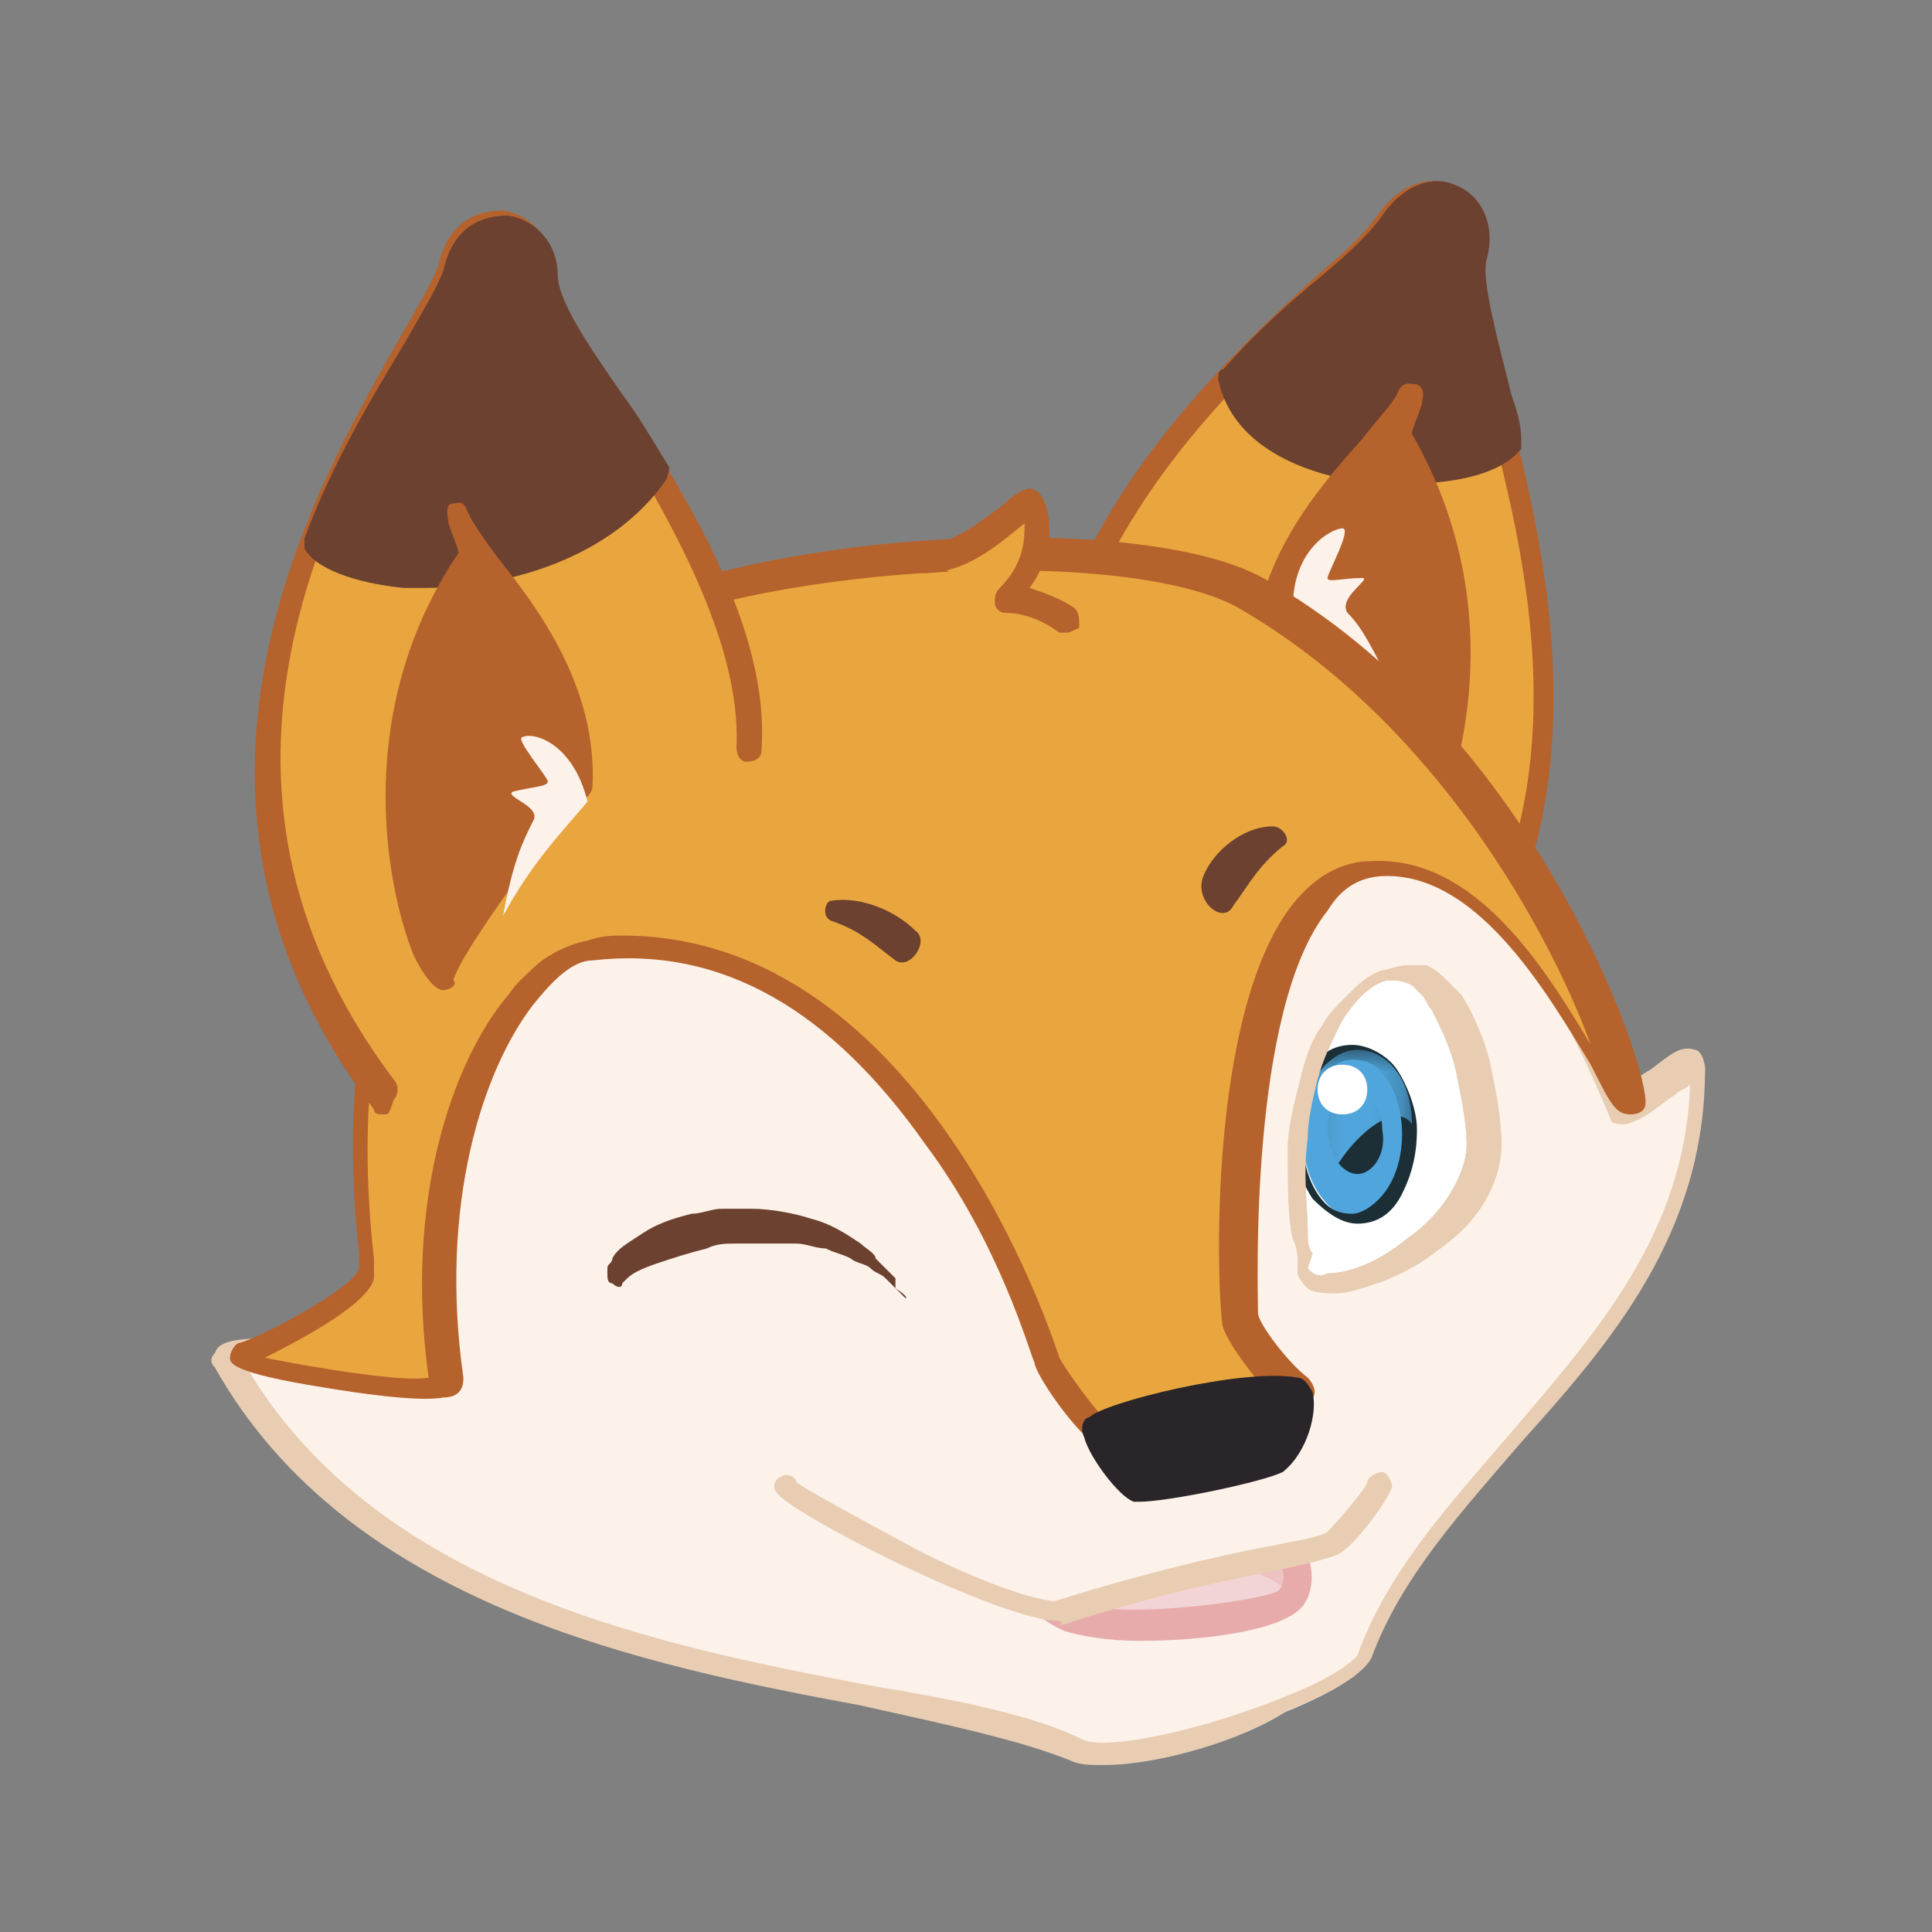 <svg width="64" height="64" viewBox="0 0 64 64" fill="none" xmlns="http://www.w3.org/2000/svg">
<rect x="0" y="0" width="64" height="64" fill="#808080" stroke="none"/>
<path d="M49.9 29.841C53.519 20.956 48.09 10.921 48.584 8.617C49.077 6.643 46.938 5.656 45.787 7.466C44.141 9.933 30.157 18.324 35.586 33.131" fill="#E9A63E"/>
<path d="M35.586 33.461C35.422 33.461 35.257 33.296 35.257 33.132C30.815 20.792 39.535 12.895 43.648 9.111C44.635 8.289 45.293 7.63 45.622 7.137C46.445 5.985 47.432 5.821 48.09 6.15C48.913 6.479 49.406 7.466 49.077 8.618C48.913 9.276 49.406 10.756 49.735 12.566C50.887 17.008 52.697 23.754 50.229 30.006C50.064 30.17 49.9 30.335 49.735 30.17C49.571 30.006 49.406 29.841 49.571 29.677C52.038 23.754 50.229 17.173 49.077 12.895C48.584 10.921 48.09 9.44 48.419 8.618C48.584 7.795 48.255 7.301 47.925 7.137C47.596 6.972 46.938 7.137 46.445 7.795C45.951 8.289 45.293 8.947 44.141 9.769C40.028 13.389 31.637 21.121 35.915 32.967C36.08 33.132 35.915 33.461 35.586 33.461C35.751 33.461 35.751 33.461 35.586 33.461Z" fill="#B6622C"/>
<path d="M49.9 14.706C49.242 11.909 48.419 9.606 48.583 8.454C49.077 6.48 46.938 5.493 45.786 7.302C45.128 8.29 42.99 9.935 40.686 12.403C41.509 16.187 48.913 16.187 49.9 14.706Z" fill="#6D412F"/>
<path d="M46.609 16.021C45.951 16.021 45.129 16.021 44.471 15.857C42.167 15.363 40.687 14.211 40.357 12.566C40.357 12.402 40.357 12.237 40.522 12.237C41.674 10.921 42.825 9.934 43.812 9.111C44.8 8.289 45.458 7.63 45.787 7.137C46.609 5.985 47.596 5.821 48.255 6.15C49.077 6.479 49.571 7.466 49.242 8.618C49.077 9.276 49.571 11.085 50.064 13.06C50.229 13.553 50.393 14.047 50.393 14.54C50.393 14.705 50.393 14.705 50.393 14.87C49.735 15.692 48.255 16.021 46.609 16.021ZM41.18 12.731C41.674 14.211 43.483 14.87 44.635 15.199C46.609 15.692 48.748 15.363 49.406 14.705C49.242 14.211 49.242 13.882 49.077 13.389C48.419 11.085 47.925 9.44 48.255 8.453C48.419 7.63 48.09 7.137 47.761 6.972C47.432 6.808 46.774 6.972 46.28 7.63C45.951 8.289 45.293 8.947 44.142 9.769C43.319 10.592 42.332 11.579 41.18 12.731Z" fill="#6D412F"/>
<path d="M46.609 13.224C45.951 14.704 42.003 17.501 41.838 21.944C42.661 22.437 46.116 27.702 46.28 28.689C46.938 28.524 50.229 21.614 46.116 14.704C46.116 14.54 46.774 12.73 46.609 13.224Z" fill="#B6622C"/>
<path d="M46.28 29.019C46.116 29.019 45.951 28.855 45.786 28.69C45.622 27.868 42.331 22.767 41.673 22.274C41.509 22.274 41.509 22.109 41.509 21.945C41.509 18.654 43.648 16.186 45.128 14.541C45.622 13.883 46.116 13.389 46.28 13.06C46.445 12.567 46.774 12.731 46.938 12.731C47.267 12.896 47.103 13.225 47.103 13.389C46.938 13.883 46.774 14.212 46.774 14.377C49.9 19.806 48.584 25.235 47.432 27.703C46.774 29.019 46.445 29.019 46.28 29.019ZM42.331 21.78C43.319 22.603 45.622 26.222 46.445 27.868C47.267 26.222 49.077 20.629 45.951 15.035L45.786 15.199C44.306 16.68 42.496 18.819 42.331 21.78Z" fill="#B6622C"/>
<path d="M42.825 20.134C42.825 18.16 44.141 17.502 44.47 17.502C44.8 17.502 43.977 18.983 43.977 19.147C43.977 19.312 44.47 19.147 45.129 19.147C45.458 19.147 44.306 19.805 44.635 20.299C45.129 20.792 45.458 21.451 46.28 23.096C45.129 21.944 43.812 20.957 42.825 20.134Z" fill="#FCF2E9"/>
<path d="M45.293 55.014C44.8 56.33 37.396 58.798 35.751 57.975C30.157 55.343 13.869 56.001 7.782 45.307C7.452 44.649 13.211 45.307 13.046 44.649C12.882 43.991 13.046 31.322 15.185 30.664C17.324 30.006 47.103 26.716 48.09 27.538C49.077 28.361 51.38 30.829 53.848 36.752C55 36.423 56.481 34.448 56.481 35.435C56.152 44.32 47.761 48.104 45.293 55.014Z" fill="#FCF2E9"/>
<path d="M36.573 58.469C36.08 58.469 35.751 58.469 35.422 58.304C33.776 57.646 31.473 57.153 28.512 56.495C21.437 55.178 11.566 53.204 7.123 45.307C6.959 45.142 6.959 44.978 7.123 44.813C7.288 44.32 8.111 44.32 10.085 44.32C10.743 44.32 11.73 44.32 12.224 44.32C12.224 43.333 12.224 40.371 12.553 37.574C13.211 30.664 14.363 30.335 14.856 30.171C16.008 29.842 24.563 28.855 31.802 28.032C47.267 26.551 47.925 26.88 48.09 27.209C49.077 28.032 51.38 30.5 53.684 36.094C54.013 35.929 54.342 35.6 54.671 35.435C55.329 34.942 55.658 34.613 56.152 34.777C56.316 34.777 56.481 35.106 56.481 35.435C56.481 40.865 53.355 44.484 50.393 47.775C48.419 50.078 46.445 52.217 45.458 54.849C45.293 55.343 44.306 56.001 42.661 56.659C41.18 57.646 38.383 58.469 36.573 58.469ZM8.275 45.471C12.717 52.711 21.931 54.52 28.841 55.837C31.802 56.33 34.27 56.824 35.915 57.646C36.738 57.975 39.864 57.317 42.661 56.166C44.306 55.508 44.8 55.014 44.964 54.849C45.951 52.053 48.09 49.749 50.064 47.446C52.861 44.155 55.823 40.865 55.987 35.929C55.823 36.094 55.658 36.094 55.494 36.258C55 36.587 54.506 37.081 53.848 37.245C53.684 37.245 53.355 37.245 53.355 37.081C51.051 31.487 48.748 29.019 47.761 28.197C47.103 28.032 41.838 28.197 31.637 29.348C23.74 30.171 16.172 31.158 15.185 31.322C13.54 31.816 13.046 43.497 13.375 44.813C13.375 44.978 13.375 45.142 13.375 45.307C13.046 45.636 12.388 45.636 10.414 45.636C9.756 45.307 8.769 45.307 8.275 45.471Z" fill="#E8CDB3"/>
<path d="M7.781 44.977C7.452 45.141 15.021 46.622 14.856 45.8C13.54 37.409 17.324 31.815 19.627 31.486C30.486 30.499 34.599 44.977 34.763 45.141C34.763 45.306 36.08 47.28 36.738 47.609C37.396 47.938 43.483 46.787 42.825 46.293C42.167 45.8 41.015 44.319 41.015 43.825C40.851 43.496 40.193 29.018 45.622 28.853C50.393 28.689 53.026 36.751 53.684 36.751C54.177 36.751 50.558 25.069 41.344 19.64C37.067 17.172 21.93 18.488 18.146 22.108C9.92 30.17 12.224 41.686 12.059 42.18C11.895 43.002 8.275 44.812 7.781 44.977Z" fill="#E9A63E"/>
<path d="M37.067 48.102C36.738 48.102 36.573 48.102 36.409 47.938C35.586 47.444 34.27 45.47 34.27 45.141C34.105 44.812 33.118 41.193 30.65 37.902C27.524 33.46 23.905 31.321 19.627 31.815C18.969 31.815 18.311 32.473 17.653 33.295C16.008 35.434 14.527 39.876 15.35 45.635C15.35 45.799 15.35 46.293 14.691 46.293C13.869 46.457 11.73 46.128 10.743 45.964C7.617 45.47 7.617 45.141 7.617 44.977C7.617 44.812 7.781 44.483 7.946 44.483C8.604 44.319 11.73 42.673 11.895 42.015C11.895 42.015 11.895 41.686 11.895 41.522C10.743 31.157 14.691 24.905 18.146 21.614C22.095 17.666 37.396 16.678 41.838 19.146C50.887 24.247 54.671 35.434 54.506 36.586C54.506 36.75 54.342 36.915 54.013 36.915C53.519 36.915 53.355 36.586 52.697 35.27C51.38 33.131 49.077 29.018 45.951 29.018C45.129 29.018 44.47 29.347 43.977 30.169C41.344 33.46 41.673 42.838 41.673 43.496C41.673 43.825 42.661 45.141 43.319 45.635C43.483 45.799 43.648 46.128 43.483 46.293C42.661 47.28 38.712 48.102 37.067 48.102ZM20.614 30.992C30.65 30.992 34.928 44.483 35.093 44.977C35.257 45.306 36.409 46.951 36.902 47.28C37.396 47.444 41.015 46.786 42.167 46.293C41.509 45.635 40.686 44.483 40.522 43.989C40.357 43.66 39.864 34.118 42.661 30.169C43.483 29.018 44.47 28.524 45.458 28.524C48.913 28.36 51.216 32.144 52.697 34.611C51.38 30.992 47.596 23.918 41.015 20.133C36.902 17.83 22.095 18.817 18.311 22.437C15.021 25.727 11.236 31.65 12.388 41.686C12.388 42.015 12.388 42.18 12.388 42.344C12.224 43.167 10.085 44.319 8.769 44.977C10.414 45.306 13.375 45.799 14.198 45.635C13.375 39.712 15.021 35.105 16.83 32.966C17.653 31.815 18.64 31.321 19.463 31.157C19.956 30.992 20.285 30.992 20.614 30.992Z" fill="#B6622C"/>
<path d="M24.892 25.235C25.221 18.983 18.147 11.579 17.982 9.276C17.817 7.301 15.514 6.972 15.021 9.111C14.198 11.908 3.339 24.083 12.882 36.587" fill="#E9A63E"/>
<path d="M12.717 36.915C12.553 36.915 12.388 36.915 12.388 36.751C4.491 26.386 10.414 16.185 13.211 11.249C13.869 10.098 14.363 9.275 14.527 8.781C14.856 7.301 15.843 6.972 16.666 6.972C17.653 7.136 18.311 7.959 18.311 8.946C18.311 9.769 19.298 11.249 20.45 12.895C22.589 16.185 25.55 20.792 25.221 24.905C25.221 25.069 25.056 25.234 24.727 25.234C24.563 25.234 24.398 25.069 24.398 24.74C24.563 20.956 21.766 16.514 19.792 13.224C18.476 11.249 17.653 9.769 17.488 8.781C17.488 7.959 16.995 7.63 16.501 7.465C16.008 7.465 15.514 7.63 15.35 8.617C15.185 9.275 14.691 10.098 14.033 11.249C11.236 16.02 5.478 25.727 13.046 35.764C13.211 35.928 13.211 36.257 13.046 36.422C12.882 36.915 12.882 36.915 12.717 36.915Z" fill="#B6622C"/>
<path d="M21.602 15.857C19.792 12.895 17.982 10.592 17.982 9.276C17.818 7.301 15.514 6.972 15.021 9.111C14.692 10.427 12.224 13.553 10.579 17.995C11.401 19.641 18.969 19.476 21.602 15.857Z" fill="#6D412F"/>
<path d="M14.033 19.477C13.869 19.477 13.54 19.477 13.375 19.477C11.73 19.312 10.414 18.819 10.085 18.161C10.085 17.996 10.085 17.996 10.085 17.832C11.072 15.199 12.388 13.061 13.375 11.415C14.033 10.264 14.527 9.441 14.691 8.947C15.021 7.467 16.008 7.138 16.83 7.138C17.817 7.302 18.476 8.125 18.476 9.112C18.476 9.935 19.463 11.415 20.614 13.061C21.108 13.719 21.602 14.541 22.095 15.364C22.26 15.528 22.095 15.693 22.095 15.857C20.285 18.49 16.83 19.477 14.033 19.477ZM10.908 17.832C11.236 18.161 12.059 18.49 13.375 18.654C16.008 18.819 19.463 17.832 20.944 15.857C20.45 15.199 20.121 14.541 19.627 13.883C18.311 11.909 17.488 10.428 17.324 9.441C17.324 8.618 16.83 8.289 16.337 8.125C15.843 8.125 15.35 8.289 15.185 9.277C15.021 9.935 14.527 10.757 13.869 11.909C13.046 13.39 11.895 15.364 10.908 17.832Z" fill="#6D412F"/>
<path d="M15.185 17.007C15.843 18.488 19.627 21.614 19.463 25.892C18.64 26.385 15.021 31.321 14.691 32.308C14.033 32.143 11.236 24.904 15.514 18.323C15.679 18.323 15.021 16.514 15.185 17.007Z" fill="#B6622C"/>
<path d="M14.691 32.802C14.527 32.802 14.198 32.638 13.704 31.65C12.717 29.183 11.73 23.424 15.185 18.324C15.185 18.159 15.02 17.83 14.856 17.337C14.856 17.172 14.691 16.679 15.02 16.679C15.185 16.679 15.35 16.514 15.514 17.008C15.678 17.337 16.008 17.83 16.501 18.488C17.817 20.134 19.792 22.766 19.627 26.057C19.627 26.221 19.463 26.386 19.463 26.386C18.64 26.879 15.185 31.65 15.02 32.473C15.185 32.638 14.856 32.802 14.691 32.802ZM15.843 18.817C12.388 24.247 13.704 30.005 14.527 31.65C15.35 30.005 17.982 26.715 18.969 25.892C19.134 22.766 17.324 20.627 15.843 18.817C16.008 18.817 16.008 18.817 15.843 18.817Z" fill="#B6622C"/>
<path d="M19.463 26.552C18.969 24.577 17.653 24.248 17.324 24.413C16.995 24.413 18.146 25.729 18.146 25.894C18.146 26.058 17.653 26.058 16.995 26.223C16.666 26.387 17.982 26.716 17.653 27.21C17.324 27.868 16.995 28.526 16.666 30.336C17.653 28.526 18.64 27.539 19.463 26.552Z" fill="#FCF2E9"/>
<path d="M42.496 51.395C42.825 51.888 42.99 52.711 42.661 53.205C42.167 53.698 37.067 54.356 35.586 53.698C33.776 52.876 32.296 50.408 31.967 49.914" fill="#F3D4D6"/>
<path d="M37.725 54.356C36.738 54.356 35.751 54.191 35.257 54.027C33.776 53.369 32.46 51.559 31.802 50.572C31.638 50.407 31.473 50.243 31.473 50.078C31.309 49.914 31.309 49.585 31.473 49.42C31.638 49.256 31.967 49.256 32.131 49.42C32.296 49.585 32.296 49.749 32.46 49.914C33.118 50.736 34.27 52.382 35.586 53.04C36.902 53.698 41.674 53.04 42.332 52.711C42.661 52.382 42.496 51.724 42.167 51.395C42.003 51.23 42.167 50.901 42.332 50.736C42.496 50.572 42.825 50.736 42.99 50.901C43.483 51.559 43.648 52.546 43.154 53.204C42.496 54.027 39.864 54.356 37.725 54.356Z" fill="#E8ABAC"/>
<g opacity="0.5">
<mask id="mask0_1336_803" style="mask-type:luminance" maskUnits="userSpaceOnUse" x="31" y="50" width="12" height="4">
<path d="M42.825 50.078H31.473V53.204H42.825V50.078Z" fill="white"/>
</mask>
<g mask="url(#mask0_1336_803)">
<path d="M42.99 53.04C41.674 51.23 34.599 50.408 34.27 53.205C33.612 52.876 31.802 50.408 31.638 50.079C31.473 49.75 42.99 50.572 42.99 50.572C42.99 51.395 42.825 52.711 42.99 53.04Z" fill="#E8ABAC"/>
</g>
</g>
<path d="M45.951 48.926C45.786 49.255 44.799 50.571 44.47 50.9C43.977 51.229 39.37 51.887 35.257 53.203C34.105 53.532 26.373 49.748 26.044 49.09" fill="#FCF2E9"/>
<path d="M35.093 53.697C33.118 53.697 26.044 50.078 25.715 49.42C25.55 49.255 25.715 48.926 25.879 48.926C26.044 48.762 26.373 48.926 26.373 49.091C26.537 49.255 28.347 50.242 30.486 51.394C33.447 52.875 34.764 53.039 34.928 53.039C37.56 52.217 40.193 51.559 42.003 51.23C42.825 51.065 43.812 50.901 43.977 50.736C44.306 50.407 45.293 49.255 45.293 49.091C45.293 48.926 45.622 48.762 45.787 48.762C45.951 48.762 46.116 49.091 46.116 49.255C45.951 49.749 44.964 51.065 44.471 51.394C44.306 51.559 43.648 51.723 42.167 52.052C40.357 52.381 37.56 53.039 35.093 53.862C35.257 53.697 35.093 53.697 35.093 53.697Z" fill="#E8CDB3"/>
<path d="M42.99 45.965C41.18 45.636 36.738 46.788 36.409 47.282C36.08 47.775 37.396 49.256 37.725 49.42C38.054 49.585 41.673 48.762 42.167 48.433C42.99 47.775 43.319 46.13 42.99 45.965Z" fill="#292529"/>
<path d="M37.725 49.748C37.56 49.748 37.56 49.748 37.56 49.748C37.067 49.584 36.08 48.268 35.915 47.61C35.751 47.281 35.915 46.952 36.08 46.952C36.573 46.458 41.18 45.306 42.99 45.635C43.154 45.635 43.319 45.8 43.483 46.129C43.648 46.787 43.319 48.103 42.496 48.761C41.838 49.09 38.712 49.748 37.725 49.748ZM36.738 47.445C36.902 47.774 37.56 48.761 37.725 48.926C38.383 48.926 41.344 48.268 41.838 47.939C42.332 47.61 42.496 46.787 42.496 46.293C41.016 46.293 37.56 47.116 36.738 47.445Z" fill="#292529"/>
<path d="M43.154 42.179C42.003 35.27 44.8 31.65 46.774 32.473C48.419 33.131 49.077 37.244 49.077 38.231C48.748 41.521 43.319 43.496 43.154 42.179Z" fill="white"/>
<path d="M42.99 42.181C42.99 42.181 42.99 42.017 42.99 41.852C42.99 41.687 42.99 41.358 42.825 41.029C42.661 40.371 42.661 39.219 42.661 38.068C42.661 37.41 42.825 36.752 42.99 36.094C43.154 35.435 43.319 34.613 43.812 33.955C43.977 33.626 44.306 33.297 44.635 32.968C44.964 32.639 45.293 32.309 45.787 32.145C45.951 32.145 46.28 31.98 46.609 31.98C46.774 31.98 46.938 31.98 46.938 31.98H47.103H47.267C47.596 32.145 47.761 32.309 47.925 32.474C48.09 32.639 48.255 32.803 48.419 32.968C48.913 33.79 49.242 34.613 49.406 35.435C49.571 36.258 49.735 37.081 49.735 37.903C49.735 38.726 49.406 39.549 48.913 40.207C48.419 40.865 47.925 41.194 47.267 41.687C46.774 42.017 46.116 42.346 45.622 42.51C45.129 42.675 44.635 42.839 44.306 42.839C43.977 42.839 43.483 42.839 43.319 42.675C42.99 42.346 42.99 42.181 42.99 42.181ZM43.319 42.017C43.483 42.181 43.648 42.346 43.977 42.181C44.635 42.181 45.622 41.852 46.609 41.029C47.103 40.7 47.596 40.207 47.925 39.713C48.255 39.219 48.584 38.561 48.584 37.903C48.584 37.245 48.419 36.423 48.255 35.6C48.09 34.777 47.761 34.119 47.432 33.461C47.267 33.297 47.267 33.132 47.103 32.968C46.938 32.803 46.774 32.639 46.774 32.639C46.445 32.474 46.28 32.474 45.951 32.474C45.293 32.639 44.8 33.297 44.471 33.79C44.142 34.448 43.812 35.106 43.648 35.764C43.483 36.423 43.319 37.081 43.319 37.739C43.154 38.891 43.319 40.042 43.319 40.7C43.319 41.029 43.319 41.358 43.483 41.523C43.319 42.017 43.319 42.017 43.319 42.017Z" fill="#E8CDB3"/>
<path d="M43.154 37.574C43.154 39.055 43.977 40.371 44.964 40.371C45.951 40.371 46.774 39.055 46.774 37.574C46.774 36.093 45.951 34.777 44.964 34.777C43.812 34.942 42.99 36.093 43.154 37.574Z" fill="#50A6DC"/>
<path d="M44.964 40.535C44.47 40.535 43.977 40.206 43.483 39.713C43.154 39.219 42.825 38.396 42.825 37.738C42.825 36.916 42.99 36.258 43.319 35.599C43.648 34.941 44.141 34.612 44.8 34.612C45.293 34.612 45.951 34.941 46.28 35.435C46.609 35.928 46.938 36.751 46.938 37.409C46.938 38.232 46.774 38.89 46.445 39.548C46.116 40.206 45.622 40.535 44.964 40.535ZM44.8 35.106C44.306 35.106 43.977 35.435 43.648 35.928C43.319 36.422 43.154 37.08 43.154 37.738C43.154 38.396 43.319 39.054 43.648 39.548C43.977 40.042 44.306 40.206 44.8 40.206C45.129 40.206 45.622 39.877 45.951 39.383C46.28 38.89 46.445 38.232 46.445 37.574C46.445 36.916 46.28 36.258 45.951 35.764C45.622 35.27 45.293 35.106 44.8 35.106Z" fill="#1C2F37"/>
<path d="M43.977 37.41C43.977 38.233 44.47 38.891 44.964 38.891C45.458 38.891 45.951 38.233 45.787 37.41C45.787 36.588 45.293 35.93 44.799 35.93C44.306 35.93 43.977 36.588 43.977 37.41Z" fill="#1C2F37"/>
<mask id="mask1_1336_803" style="mask-type:luminance" maskUnits="userSpaceOnUse" x="43" y="34" width="4" height="6">
<path d="M46.774 34.775H43.154V39.711H46.774V34.775Z" fill="white"/>
</mask>
<g mask="url(#mask1_1336_803)">
<path d="M43.154 37.572C43.154 37.901 43.154 38.889 43.812 39.711C44.141 38.23 46.116 36.256 46.774 37.243C46.774 35.763 45.951 34.775 44.964 34.775C43.977 34.775 42.99 36.092 43.154 37.572Z" fill="#50A6DC"/>
</g>
<path d="M43.648 36.093C43.648 36.587 43.977 36.916 44.47 36.916C44.964 36.916 45.293 36.587 45.293 36.093C45.293 35.6 44.964 35.27 44.47 35.27C43.977 35.27 43.648 35.6 43.648 36.093Z" fill="white"/>
<path d="M42.99 42.181C42.99 42.181 42.99 42.017 42.99 41.852C42.99 41.687 42.99 41.358 42.825 41.029C42.661 40.371 42.661 39.219 42.661 38.068C42.661 37.41 42.825 36.752 42.99 36.094C43.154 35.435 43.319 34.613 43.812 33.955C43.977 33.626 44.306 33.297 44.635 32.968C44.964 32.639 45.293 32.309 45.787 32.145C45.951 32.145 46.28 31.98 46.609 31.98C46.774 31.98 46.938 31.98 46.938 31.98H47.103H47.267C47.596 32.145 47.761 32.309 47.925 32.474C48.09 32.639 48.255 32.803 48.419 32.968C48.913 33.79 49.242 34.613 49.406 35.435C49.571 36.258 49.735 37.081 49.735 37.903C49.735 38.726 49.406 39.549 48.913 40.207C48.419 40.865 47.925 41.194 47.267 41.687C46.774 42.017 46.116 42.346 45.622 42.51C45.129 42.675 44.635 42.839 44.306 42.839C43.977 42.839 43.483 42.839 43.319 42.675C42.99 42.346 42.99 42.181 42.99 42.181ZM43.319 42.017C43.483 42.181 43.648 42.346 43.977 42.181C44.635 42.181 45.622 41.852 46.609 41.029C47.103 40.7 47.596 40.207 47.925 39.713C48.255 39.219 48.584 38.561 48.584 37.903C48.584 37.245 48.419 36.423 48.255 35.6C48.09 34.777 47.761 34.119 47.432 33.461C47.267 33.297 47.267 33.132 47.103 32.968C46.938 32.803 46.774 32.639 46.774 32.639C46.445 32.474 46.28 32.474 45.951 32.474C45.293 32.639 44.8 33.297 44.471 33.79C44.142 34.448 43.812 35.106 43.648 35.764C43.483 36.423 43.319 37.081 43.319 37.739C43.154 38.891 43.319 40.042 43.319 40.7C43.319 41.029 43.319 41.358 43.483 41.523C43.319 42.017 43.319 42.017 43.319 42.017Z" fill="#E8CDB3"/>
<path d="M29.992 43.003C29.828 42.839 29.828 42.839 29.663 42.674C29.499 42.51 29.499 42.51 29.334 42.345C29.17 42.181 29.005 42.181 28.84 42.016C28.676 41.852 28.347 41.852 28.182 41.687C27.853 41.523 27.689 41.523 27.36 41.358C27.031 41.358 26.702 41.194 26.373 41.194C26.044 41.194 25.715 41.194 25.386 41.194C25.056 41.194 24.727 41.194 24.398 41.194C24.069 41.194 23.74 41.194 23.411 41.358C22.753 41.523 22.259 41.687 21.766 41.852C21.272 42.016 20.943 42.181 20.779 42.345C20.614 42.51 20.614 42.51 20.614 42.51C20.614 42.674 20.45 42.674 20.285 42.51C20.121 42.51 20.121 42.345 20.121 42.181C20.121 42.181 20.121 42.181 20.121 42.016C20.121 41.852 20.285 41.852 20.285 41.687C20.45 41.358 20.779 41.194 21.272 40.865C21.766 40.536 22.259 40.371 22.918 40.206C23.247 40.206 23.576 40.042 23.905 40.042C24.234 40.042 24.563 40.042 24.892 40.042C25.55 40.042 26.373 40.206 26.866 40.371C27.524 40.536 28.018 40.865 28.512 41.194C28.676 41.358 29.005 41.523 29.005 41.687C29.17 41.852 29.334 42.016 29.334 42.016C29.499 42.181 29.663 42.345 29.663 42.345C29.663 42.51 29.663 42.51 29.663 42.674C30.157 43.003 29.992 43.003 29.992 43.003Z" fill="#6D412F"/>
<path d="M29.663 31.816C29.005 31.322 28.512 30.829 27.524 30.5C27.195 30.335 27.36 29.841 27.524 29.841C28.512 29.677 29.663 30.171 30.321 30.829C30.815 31.158 30.157 32.145 29.663 31.816Z" fill="#6D412F"/>
<path d="M40.851 30.006C41.344 29.348 41.673 28.69 42.496 28.032C42.825 27.868 42.496 27.374 42.167 27.374C41.18 27.374 40.193 28.197 39.864 29.019C39.535 29.842 40.522 30.665 40.851 30.006Z" fill="#6D412F"/>
<path d="M30.321 18.489C32.296 18.324 33.776 16.35 33.941 16.515C34.105 16.679 34.599 18.489 33.283 19.641C33.941 19.805 34.599 19.97 35.257 20.463" fill="#E9A63E"/>
<path d="M35.257 20.958C35.093 20.958 35.093 20.958 35.093 20.958C34.434 20.464 33.776 20.3 33.283 20.3C33.118 20.3 32.954 20.135 32.954 19.971C32.954 19.806 32.954 19.642 33.118 19.477C33.941 18.654 33.941 17.832 33.941 17.338C33.283 17.832 32.131 18.983 30.65 18.983C30.486 18.983 30.157 18.819 30.157 18.654C30.157 18.49 30.321 18.161 30.486 18.161C31.637 17.996 32.625 17.174 33.283 16.68C33.612 16.351 33.941 16.186 34.105 16.186C34.27 16.186 34.434 16.351 34.434 16.351C34.763 16.68 35.093 18.161 34.105 19.477C34.599 19.642 35.093 19.806 35.586 20.135C35.751 20.3 35.751 20.464 35.751 20.793C35.422 20.958 35.422 20.958 35.257 20.958Z" fill="#B6622C"/>
</svg>
